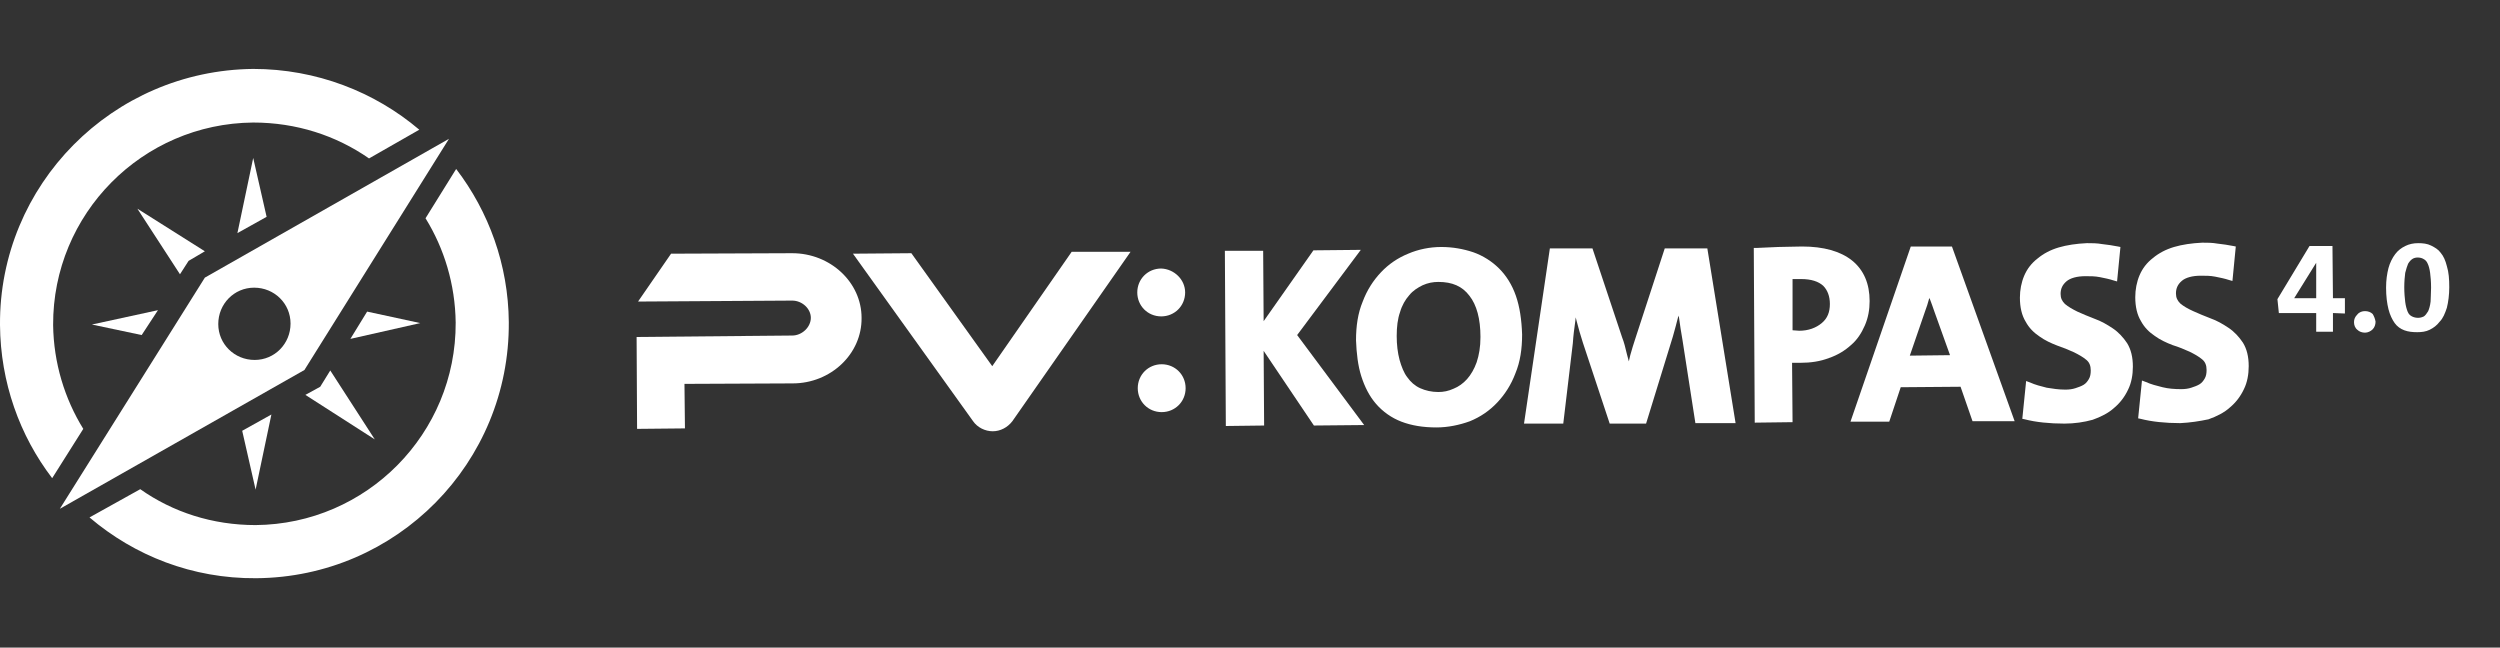 <?xml version="1.0" encoding="UTF-8"?>
<!-- Generator: Adobe Illustrator 27.2.0, SVG Export Plug-In . SVG Version: 6.00 Build 0)  -->
<svg version="1.1" id="Ebene_1" xmlns="http://www.w3.org/2000/svg" xmlns:xlink="http://www.w3.org/1999/xlink" x="0px" y="0px" viewBox="0 0 522.3 135.3" style="enable-background:new 0 0 522.3 135.3;" xml:space="preserve">
<rect x="0" y="0" width="522.3" height="135.3" fill="#333333" stroke="none"/>
<style type="text/css">
	.st0{fill:#FFFFFF;}
</style>
<g>
	<path class="st0" d="M165.5,52.9l-25.3,0.1l-6.9,10l32.2-0.2c2.1,0,3.9,1.7,3.9,3.6s-1.8,3.7-3.9,3.7L133,70.4l0.1,19.2l10-0.1   l-0.1-9.3l22.6-0.1c8,0,14.5-6.2,14.4-13.7C180,59,173.5,52.9,165.5,52.9"/>
	<path class="st0" d="M223.9,52.6l-16.6,23.9l-16.9-23.6l-12.2,0.1L203.3,88c0.9,1.3,2.5,2.1,4.1,2.1s3.1-0.8,4.1-2.1l24.7-35.4   L223.9,52.6z"/>
	<path class="st0" d="M247.6,61.1c0,2.8-2.2,5-5,5c-2.8,0-5-2.2-5-5c0-2.8,2.2-5,5-5C245.3,56.2,247.6,58.4,247.6,61.1"/>
	<path class="st0" d="M247.7,81.1c0,2.8-2.2,5-5,5c-2.8,0-5-2.2-5-5c0-2.8,2.2-5,5-5C245.5,76.1,247.7,78.3,247.7,81.1"/>
	<polygon class="st0" points="274.5,88.9 264,73.3 264.1,88.9 256.1,89 255.9,52.4 263.9,52.4 264,67.1 274.4,52.3 284.3,52.2    271,70 285,88.8  "/>
	<path class="st0" d="M300.1,89.3c-2.8,0-5.2-0.4-7.3-1.2c-2.1-0.8-3.9-2.1-5.3-3.7c-1.4-1.6-2.4-3.6-3.1-5.8   c-0.7-2.2-1-4.8-1.1-7.5c0-3,0.4-5.7,1.4-8.1c0.9-2.4,2.2-4.4,3.8-6.1c1.6-1.7,3.5-3,5.7-3.9c2.1-0.9,4.5-1.4,6.9-1.4   c2.4,0,4.6,0.4,6.7,1.1c2,0.7,3.9,1.9,5.4,3.4c1.5,1.5,2.7,3.4,3.5,5.7c0.8,2.3,1.2,5,1.3,8.1c0,3-0.4,5.7-1.4,8.1   c-0.9,2.4-2.2,4.4-3.8,6.1c-1.6,1.7-3.5,3-5.7,3.9C304.9,88.8,302.5,89.3,300.1,89.3 M300.5,58.9c-1.1,0-2.2,0.2-3.3,0.7   c-1,0.5-2,1.1-2.8,2.1c-0.8,0.9-1.5,2.1-1.9,3.5c-0.5,1.4-0.7,3.1-0.7,5c0,1.8,0.2,3.5,0.6,5c0.4,1.4,0.9,2.7,1.6,3.6   c0.7,1,1.6,1.8,2.7,2.3c1.1,0.5,2.4,0.8,3.8,0.8c1.1,0,2.1-0.2,3.2-0.7c1-0.4,2-1.1,2.8-2c0.8-0.9,1.5-2.1,2-3.5   c0.5-1.5,0.8-3.2,0.8-5.3c0-3.8-0.8-6.7-2.3-8.6C305.5,59.8,303.4,58.9,300.5,58.9"/>
	<path class="st0" d="M354.2,88.4L351.5,71c-0.3-1.6-0.5-3.1-0.7-4.5l-0.1-0.6c0,0.1,0,0.2-0.1,0.3c-0.3,1.3-0.7,2.6-1.1,4.1   l-5.6,18.2l-7.6,0l-5.6-16.9c-0.5-1.5-0.9-3-1.3-4.5c-0.1-0.3-0.1-0.5-0.2-0.8c0,0.3-0.1,0.6-0.1,0.9c-0.2,1.4-0.4,2.9-0.5,4.5   l-2,16.8l-8.2,0l5.4-36.6l8.9,0l6.2,18.6c0.4,1,0.7,2.2,1,3.5c0.1,0.5,0.3,1,0.4,1.5c0.1-0.5,0.2-0.9,0.3-1.3   c0.3-1.1,0.7-2.4,1.1-3.6l6.1-18.7l8.9,0l5.9,36.5L354.2,88.4z"/>
	<path class="st0" d="M366.6,88.3l-0.2-36.5l0.6,0c1.5-0.1,3-0.1,4.5-0.2c1.6,0,3.2-0.1,5-0.1c4.5,0,8,1,10.4,2.9   c2.5,2,3.7,4.9,3.7,8.5c0,1.8-0.3,3.5-1,5.1s-1.6,3-2.9,4.1c-1.2,1.1-2.8,2.1-4.6,2.7c-1.8,0.7-3.8,1-6,1l-1.1,0   c-0.2,0-0.4,0-0.6,0l0.1,12.4L366.6,88.3z M374.5,69c0.5,0,0.9,0.1,1.4,0.1c1.9,0,3.5-0.6,4.7-1.6c1.2-1,1.7-2.3,1.7-4   c0-1.6-0.5-2.9-1.4-3.8c-1-0.9-2.5-1.4-4.6-1.4l-1.2,0c-0.2,0-0.4,0-0.6,0L374.5,69z"/>
	<path class="st0" d="M412.1,88l-2.5-7.2l-12.5,0.1l-2.4,7.2l-8.1,0l12.6-36.6l8.6,0L420.9,88L412.1,88z M407.4,74.2l-3.3-9.2   c-0.3-0.9-0.6-1.7-0.9-2.5c0-0.1-0.1-0.2-0.1-0.3c0,0.1,0,0.2-0.1,0.3c-0.2,0.8-0.5,1.7-0.8,2.5l-3.2,9.3L407.4,74.2z"/>
	<path class="st0" d="M431.3,88.5c-3.1,0-6-0.3-8.3-0.9l-0.5-0.1l0.8-7.9l0.8,0.3c1.1,0.5,2.3,0.8,3.5,1.1c1.2,0.2,2.5,0.4,3.9,0.4   c0.8,0,1.5-0.1,2.1-0.3c0.6-0.2,1.2-0.4,1.7-0.7c0.5-0.3,0.8-0.7,1.1-1.2c0.3-0.5,0.4-1.1,0.4-1.8c0-1-0.3-1.7-0.9-2.2   c-0.7-0.6-1.6-1.1-2.6-1.6c-1.1-0.5-2.3-1-3.5-1.4c-1.3-0.5-2.6-1.1-3.7-1.9c-1.2-0.8-2.2-1.8-2.9-3.1c-0.8-1.3-1.2-3-1.2-5   c0-1.6,0.3-3.2,0.9-4.6c0.6-1.4,1.5-2.6,2.8-3.6c1.2-1,2.7-1.8,4.4-2.3c1.7-0.5,3.7-0.8,5.9-0.9c1,0,2.1,0,3.2,0.2   c1.1,0.1,2.2,0.3,3.3,0.5l0.5,0.1l-0.7,7.2l-0.7-0.2c-0.9-0.3-1.9-0.5-2.9-0.7c-1-0.2-2-0.2-3-0.2c-1.8,0-3.2,0.4-4,1.1   c-0.8,0.7-1.2,1.5-1.2,2.6c0,0.9,0.3,1.5,0.9,2.1c0.7,0.6,1.6,1.1,2.6,1.6c1.1,0.5,2.3,1,3.6,1.5c1.4,0.5,2.6,1.2,3.8,2   c1.2,0.8,2.2,1.9,3,3.1c0.8,1.3,1.2,2.9,1.2,4.9c0,1.7-0.3,3.4-1,4.8c-0.7,1.5-1.7,2.8-2.9,3.8c-1.2,1.1-2.8,1.9-4.5,2.5   C435.4,88.2,433.4,88.5,431.3,88.5"/>
	<path class="st0" d="M455.5,88.4c-3.1,0-6-0.3-8.3-0.9l-0.5-0.1l0.8-7.9l0.8,0.3c1.1,0.5,2.3,0.8,3.5,1.1s2.5,0.4,3.9,0.4   c0.8,0,1.5-0.1,2.1-0.3c0.6-0.2,1.2-0.4,1.7-0.7c0.5-0.3,0.8-0.7,1.1-1.2c0.3-0.5,0.4-1.1,0.4-1.8c0-1-0.3-1.7-0.9-2.2   c-0.7-0.6-1.6-1.1-2.6-1.6c-1.1-0.5-2.3-1-3.6-1.4c-1.3-0.5-2.6-1.1-3.7-1.9c-1.2-0.8-2.2-1.8-2.9-3.1c-0.8-1.3-1.2-3-1.2-5   c0-1.6,0.3-3.2,0.9-4.6c0.6-1.4,1.5-2.6,2.8-3.6c1.2-1,2.7-1.8,4.4-2.3c1.7-0.5,3.7-0.8,5.9-0.9c1,0,2.1,0,3.2,0.2   c1.1,0.1,2.2,0.3,3.3,0.5l0.5,0.1l-0.7,7.2l-0.7-0.2c-0.9-0.3-1.9-0.5-2.9-0.7c-1-0.2-2-0.2-3-0.2c-1.8,0-3.2,0.4-4,1.1   c-0.8,0.7-1.2,1.5-1.2,2.6c0,0.9,0.3,1.5,0.9,2.1c0.7,0.6,1.6,1.1,2.7,1.6c1.1,0.5,2.3,1,3.6,1.5c1.4,0.5,2.6,1.2,3.8,2   c1.2,0.8,2.2,1.9,3,3.1c0.8,1.3,1.2,2.9,1.2,4.9c0,1.7-0.3,3.4-1,4.8c-0.7,1.5-1.7,2.8-2.9,3.8c-1.2,1.1-2.8,1.9-4.5,2.5   C459.5,88,457.6,88.3,455.5,88.4"/>
	<path class="st0" d="M487.4,65.4l0,3.9l-3.5,0l0-3.9l-7.8,0l-0.3-2.9l6.7-11.1l4.8,0l0.1,10.9l2.5,0l0,3.2L487.4,65.4z M483.9,54.9   L483.9,54.9l-4.6,7.4c0.3,0,0.7,0,1.1,0c0.4,0,0.9,0,1.3,0l1.3,0l0.9,0L483.9,54.9z"/>
	<path class="st0" d="M496.3,67.2c0,0.6-0.2,1.2-0.6,1.6s-1,0.7-1.6,0.7s-1.2-0.2-1.6-0.6c-0.5-0.4-0.7-1-0.7-1.6   c0-0.6,0.2-1.1,0.7-1.6c0.4-0.5,1-0.7,1.6-0.7c0.6,0,1.2,0.2,1.6,0.6C496,66.1,496.2,66.6,496.3,67.2"/>
	<path class="st0" d="M511.7,60c0,1.6-0.2,3.1-0.5,4.3c-0.4,1.2-0.8,2.2-1.5,2.9c-0.6,0.8-1.3,1.3-2.1,1.7c-0.8,0.4-1.7,0.5-2.6,0.5   c-1,0-1.9-0.1-2.7-0.4s-1.5-0.8-2-1.5s-1-1.7-1.3-2.9c-0.3-1.2-0.5-2.7-0.5-4.5c0-1.6,0.2-2.9,0.5-4.1c0.3-1.1,0.8-2.1,1.4-2.9   c0.6-0.8,1.3-1.3,2.1-1.7c0.8-0.4,1.7-0.6,2.7-0.6c1,0,1.9,0.1,2.7,0.5s1.5,0.8,2,1.5c0.6,0.7,1,1.6,1.3,2.8   C511.6,56.9,511.7,58.3,511.7,60 M507.9,60.1c0-1.3-0.1-2.3-0.2-3.1s-0.3-1.5-0.5-1.9c-0.2-0.5-0.5-0.8-0.9-1   c-0.3-0.2-0.8-0.3-1.2-0.3c-0.4,0-0.8,0.1-1.1,0.3s-0.6,0.5-0.9,1c-0.2,0.5-0.4,1.1-0.6,1.9c-0.1,0.8-0.2,1.8-0.2,3   c0,1.2,0.1,2.3,0.2,3.1s0.3,1.5,0.5,2c0.2,0.5,0.5,0.8,0.9,1s0.8,0.3,1.3,0.3c0.4,0,0.8-0.1,1.2-0.3c0.3-0.2,0.6-0.6,0.9-1.1   c0.2-0.5,0.4-1.1,0.5-2C507.8,62.3,507.9,61.3,507.9,60.1"/>
	<polygon class="st0" points="19.2,67.8 29.6,70 33,64.8  "/>
	<polygon class="st0" points="87.8,67.5 76.7,65.1 73.2,70.8  "/>
	<polygon class="st0" points="49.6,48.7 55.7,45.3 52.9,33  "/>
	<polygon class="st0" points="69,77.4 66.9,80.8 63.8,82.5 78.3,91.8  "/>
	<polygon class="st0" points="28.7,43.6 37.6,57.3 39.4,54.5 42.8,52.5  "/>
	<polygon class="st0" points="56.7,86.6 50.6,90 53.4,102.3  "/>
	<path class="st0" d="M11.1,67.9C11,44.7,29.7,25.8,52.9,25.6c9,0,17.3,2.7,24.2,7.5l10.5-6c-9.3-7.9-21.5-12.7-34.7-12.7   C23.5,14.7-0.2,38.6,0,67.9c0.1,12,4.1,23.1,10.9,32l6.5-10.3C13.5,83.3,11.2,75.8,11.1,67.9"/>
	<path class="st0" d="M95.3,35.3l-6.4,10.3c3.9,6.3,6.2,13.8,6.3,21.8c0.1,23.2-18.6,42.1-41.8,42.3c-9,0-17.3-2.7-24.1-7.5   l-10.6,5.9c9.4,8,21.5,12.8,34.8,12.7c29.4-0.2,53-24.1,52.8-53.5C106.2,55.3,102.1,44.2,95.3,35.3"/>
	<path class="st0" d="M42.8,58l-30.3,48.3l51.1-29L93.8,29L42.8,58z M53.2,75.2c-4.2,0-7.6-3.3-7.6-7.5c0-4.2,3.3-7.6,7.5-7.6   s7.6,3.3,7.6,7.5C60.7,71.8,57.4,75.2,53.2,75.2"/>
</g>
</svg>